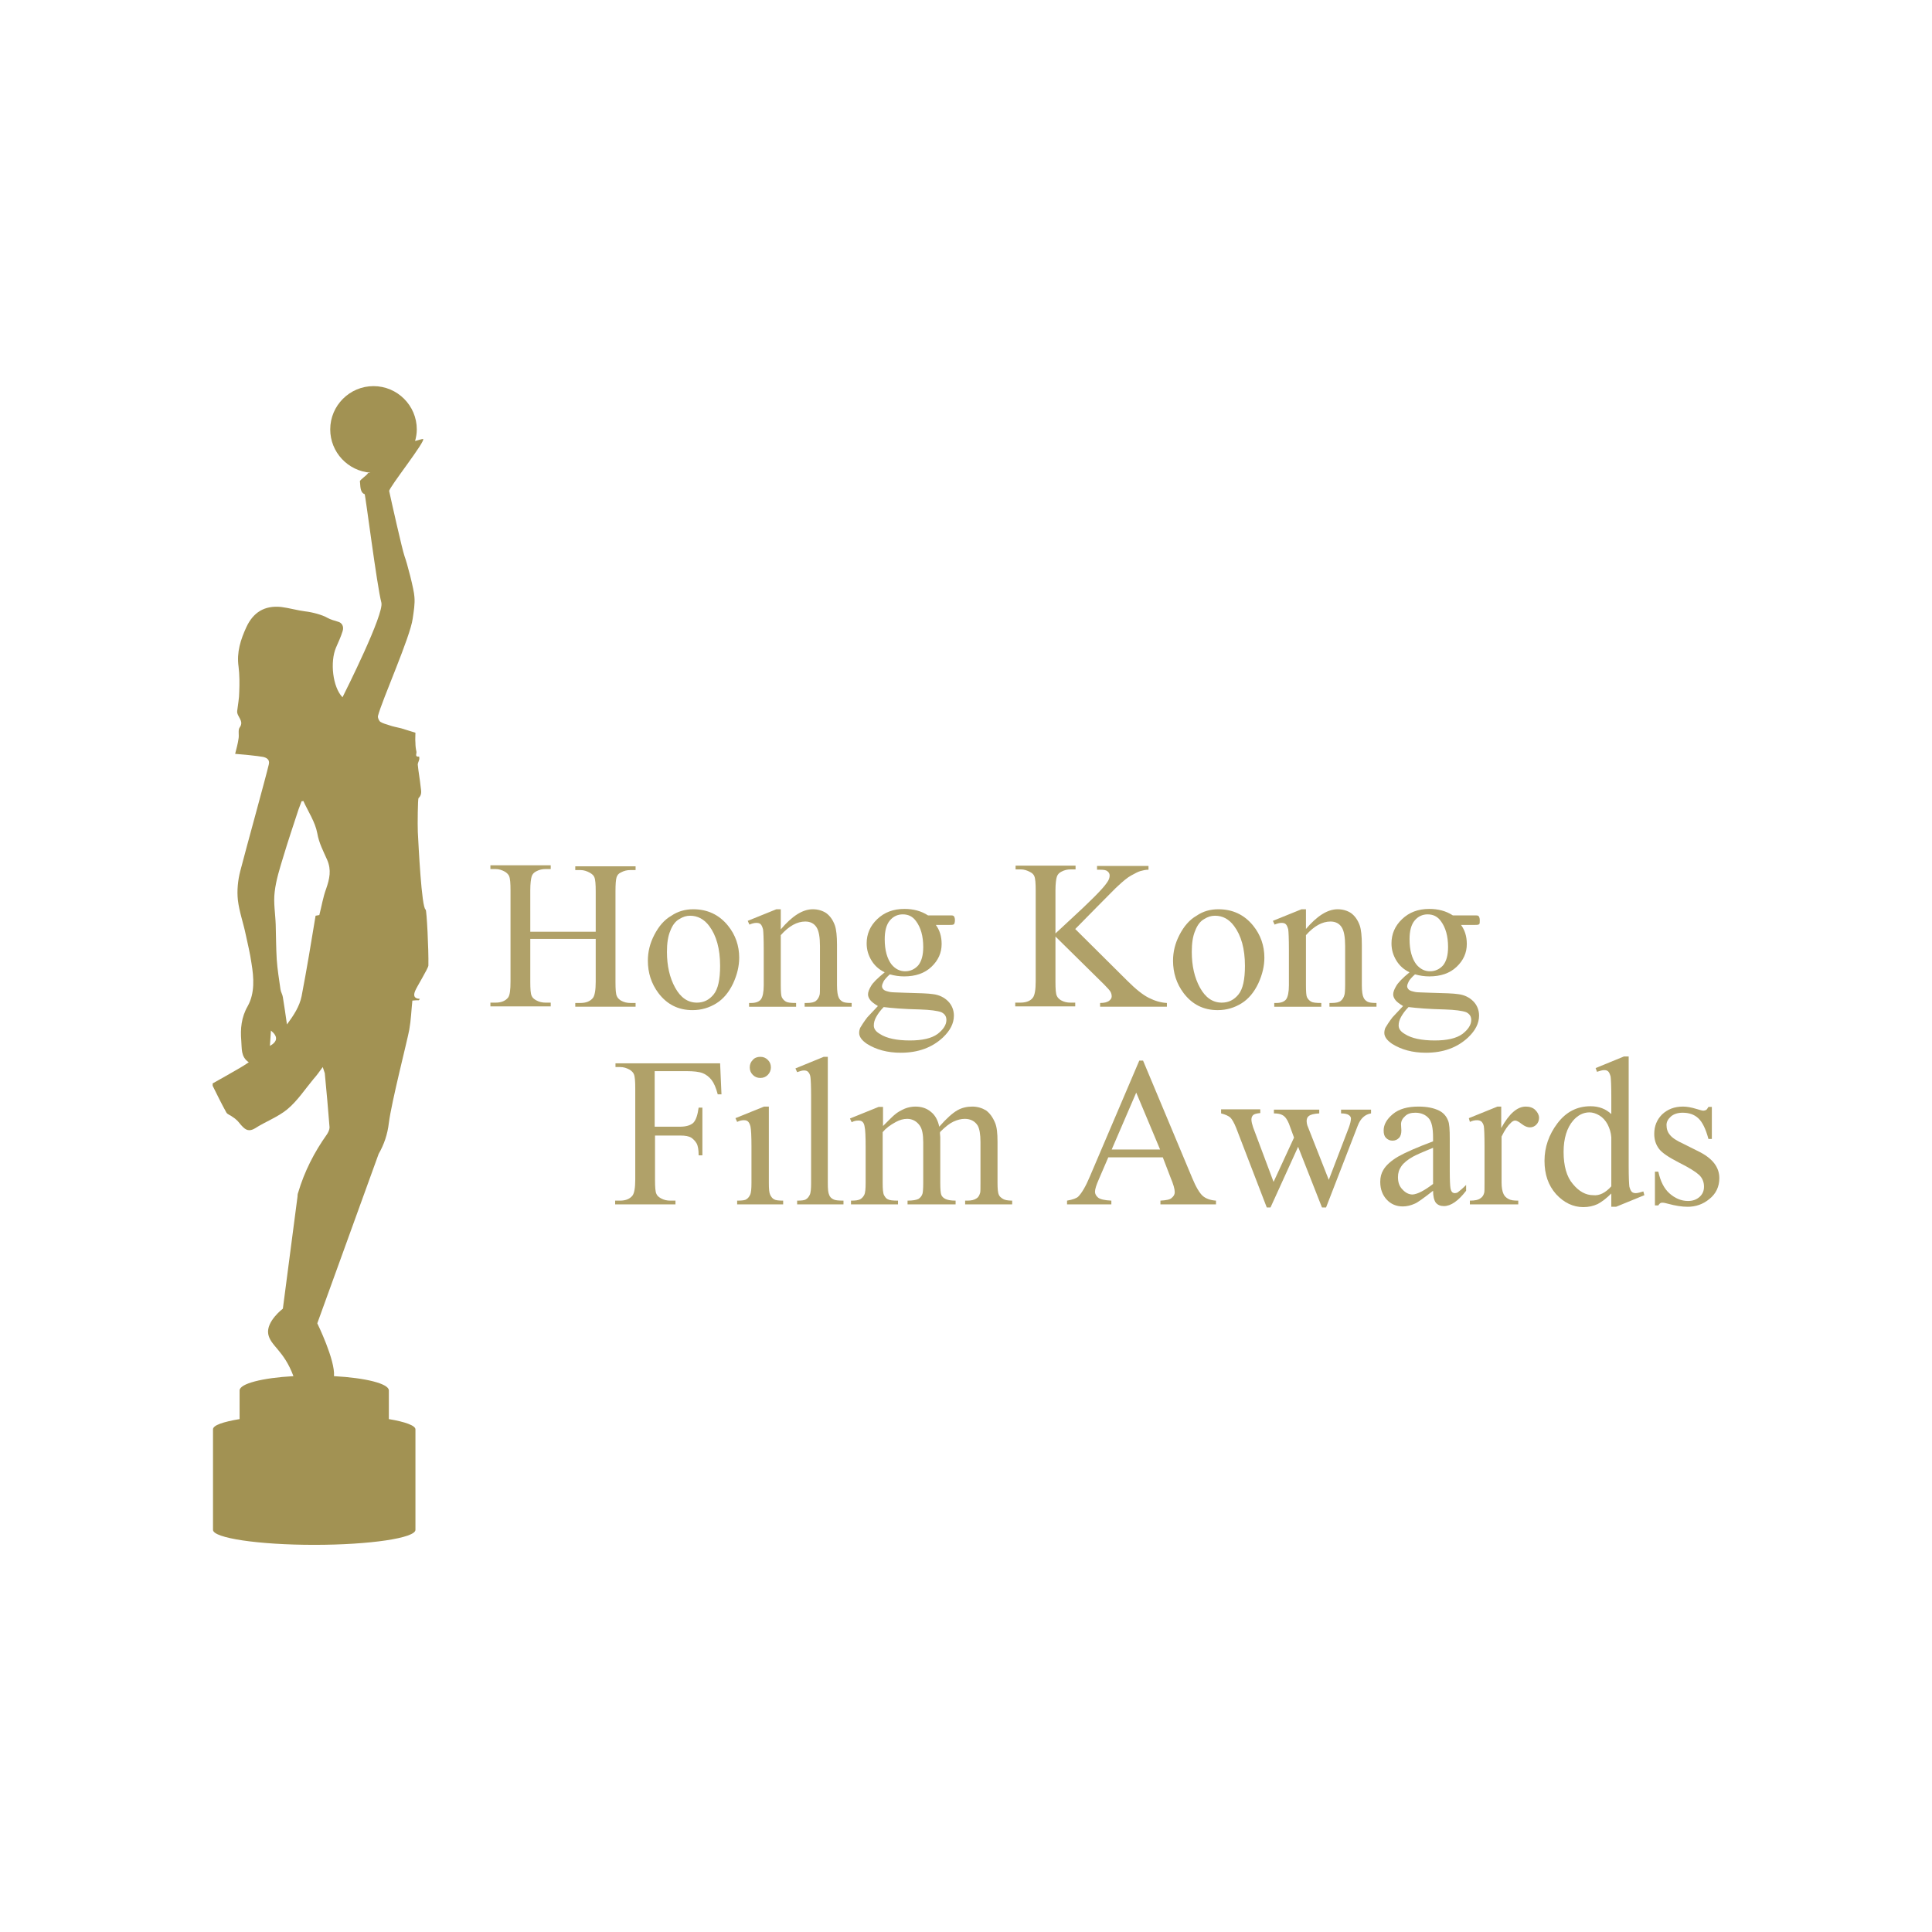<?xml version="1.0" encoding="utf-8"?>
<!-- Generator: Adobe Illustrator 19.0.0, SVG Export Plug-In . SVG Version: 6.00 Build 0)  -->
<svg version="1.1" id="图层_1" xmlns="http://www.w3.org/2000/svg" xmlns:xlink="http://www.w3.org/1999/xlink" x="0px" y="0px"
	 width="566.9px" height="566.9px" viewBox="0 0 566.9 566.9" style="enable-background:new 0 0 566.9 566.9;" xml:space="preserve"
	>
<style type="text/css">
	.st0{fill-rule:evenodd;clip-rule:evenodd;fill:#A29253;}
	.st1{fill:#B0A169;}
</style>
<g>
	<path class="st0" d="M124.9,266.9c-1.2-0.4-2.1-19-2.3-22.8c-0.1-2.2,0-9.7,0.2-9.9c1.2-1.1,0.7-2.4,0.6-3.6c-0.2-2-0.6-4-0.8-6.1
		c-0.1-0.5,0.3-1.1,0.4-1.6c0.1-0.3,0-0.6,0-0.9c-1.4,0.2-0.7-0.9-0.8-1.4c-0.2-0.9-0.3-1.7-0.3-2.6c-0.1-1.1,0-2.1,0-3
		c-1.4-0.4-2.8-0.9-4.2-1.3c-1.2-0.3-2.4-0.5-3.5-0.9c-0.9-0.3-1.8-0.5-2.6-1c-0.4-0.3-0.8-1.2-0.7-1.7c1.2-4.7,9.5-23.2,10.2-28.6
		c0.3-2.1,0.7-4.3,0.5-6.4c-0.1-2.1-2.2-10.1-2.9-11.9c-0.7-2-3.9-16.3-4.5-19.1c-0.2-0.9,11.1-15.1,9.9-15.3
		c-0.2,0-1.6,0.4-2.3,0.6c0.3-1.1,0.5-2.2,0.5-3.4c0-7-5.7-12.7-12.7-12.7c-7,0-12.7,5.7-12.7,12.7c0,6.7,5.2,12.2,11.8,12.7
		c-0.2,0-0.5,0.1-0.7,0.1c-0.3,0.7-2.5,2-2.4,2.5c0.2,0.9-0.1,3.2,1.4,3.7c0.2,0,3.6,26.9,4.9,31.8c0.9,3.3-10.6,26.2-11.4,27.8
		c-2.9-3-3.7-10.4-1.9-14.6c0.7-1.6,1.4-3.1,1.9-4.7c0.5-1.4-0.1-2.6-1.4-2.9c-1-0.3-2.1-0.6-3-1.1c-1.5-0.9-4.6-1.7-6.5-1.9
		c-2.4-0.3-4.7-1-7.1-1.3c-4.9-0.5-8.2,1.6-10.2,5.9c-1.7,3.7-2.9,7.4-2.3,11.6c0.3,2.4,0.3,5,0.2,7.4c0,1.9-0.4,3.8-0.6,5.6
		c-0.2,1.7,2.2,2.9,0.7,4.9c-0.5,0.7-0.1,2.2-0.3,3.2c-0.2,1.5-0.6,2.9-1,4.5c1.5,0.1,6.7,0.6,8.2,0.9c0.9,0.2,2,0.7,1.7,2.1
		c-0.9,3.9-6.7,24.8-8.4,31.4c-0.7,2.7-1,5.7-0.7,8.5c0.4,3.4,1.6,6.7,2.3,10.1c0.6,2.8,1.3,5.6,1.7,8.5c0.7,4.2,1,8.7-1.1,12.5
		c-1.9,3.3-2.2,6.7-1.9,10.2c0.2,2.2-0.2,4.7,2.2,6.3c-1.2,0.8-2.1,1.4-3.2,2c-2.4,1.4-4.9,2.8-7.4,4.2v0.7c1.3,2.6,2.6,5.3,4,7.8
		c0.3,0.6,1.2,0.8,1.8,1.3c0.5,0.3,1,0.7,1.4,1.1c0.5,0.5,0.9,1.1,1.4,1.6c1.1,1.2,2.1,1.7,3.8,0.7c3.1-2,6.7-3.3,9.5-5.6
		c3-2.5,5.2-5.9,7.7-8.9c0.9-1,1.7-2.1,2.7-3.5c0.3,1,0.5,1.4,0.6,1.8c0.5,5.3,1,10.6,1.4,15.9c0,0.7-0.4,1.5-0.8,2.1
		c-3.7,5.2-6.6,10.9-8.4,17c-0.2,0.5-0.2,0.9-0.2,1.2l-4.3,32.9c0,0-4.9,3.7-4.3,7.4c0.6,3.5,4.6,4.8,7.4,12.4
		c-9.1,0.5-15.8,2.2-15.8,4.2v8.4c-4.8,0.8-7.8,1.8-7.8,3v29.5c0,2.4,13.3,4.4,29.7,4.4c16.4,0,29.7-2,29.7-4.4v-29.5
		c0-1.1-3-2.2-7.8-3v-8.4c0-2-6.8-3.7-16.1-4.2c0.4-4.7-4.9-15.5-4.9-15.5l18-49.7l0,0c1.6-2.8,2.6-5.7,3-9.1
		c0.8-6.3,5.5-24.5,6-27.4c0.5-2.8,0.6-5.7,0.9-8.5c0.8-0.1,1.3-0.1,1.9-0.1c0.1-0.1,0.2-0.3,0.3-0.4c-2-0.1-1.8-1.3-1.4-2.3
		c0.4-1.1,3.9-6.7,3.9-7.5C125.8,278.6,125.2,267,124.9,266.9z M79.2,306.9c0.1-1.6,0.2-2.9,0.3-4.5
		C81.6,304.1,81.5,305.6,79.2,306.9z M95.7,260.8c-0.9,2.4-1.3,5-2,7.7c-0.1,0-0.6,0.1-1.1,0.2c-1.3,7.9-2.6,15.8-4.1,23.6
		c-0.6,3-2.3,5.6-4.3,8.3c-0.4-2.9-0.8-5.5-1.2-8c-0.1-0.8-0.6-1.5-0.7-2.3c-0.4-2.9-0.9-5.8-1.1-8.8c-0.2-3.4-0.2-6.8-0.3-10.2
		c-0.1-3.2-0.7-6.4-0.3-9.6c0.4-3.5,1.5-6.9,2.5-10.2c1.4-4.7,3-9.4,4.5-14c0.3-0.8,0.6-1.6,0.9-2.4c0.2,0,0.4,0,0.5-0.1
		c1.4,3.1,3.5,6.2,4.1,9.5c0.5,2.9,1.8,5.3,2.9,7.8C97.3,255.3,96.7,257.9,95.7,260.8z"/>
	<g>
		<path class="st1" d="M155.6,273.4h19.2v-11.8c0-2.1-0.1-3.5-0.4-4.2c-0.2-0.5-0.6-0.9-1.3-1.3c-0.9-0.5-1.8-0.8-2.8-0.8h-1.5v-1.1
			h17.7v1.1h-1.5c-1,0-1.9,0.2-2.8,0.7c-0.7,0.3-1.1,0.8-1.3,1.5c-0.2,0.7-0.3,2-0.3,4v26.7c0,2.1,0.1,3.5,0.4,4.1
			c0.2,0.5,0.6,0.9,1.2,1.3c0.9,0.5,1.8,0.7,2.8,0.7h1.5v1.1h-17.7v-1.1h1.5c1.7,0,2.9-0.5,3.7-1.5c0.5-0.7,0.8-2.2,0.8-4.7v-12.6
			h-19.2v12.6c0,2.1,0.1,3.5,0.4,4.1c0.2,0.5,0.6,0.9,1.3,1.3c0.9,0.5,1.8,0.7,2.8,0.7h1.5v1.1h-17.7v-1.1h1.5
			c1.7,0,2.9-0.5,3.7-1.5c0.5-0.7,0.7-2.2,0.7-4.7v-26.7c0-2.1-0.1-3.5-0.4-4.2c-0.2-0.5-0.6-0.9-1.2-1.3c-0.9-0.5-1.8-0.8-2.8-0.8
			h-1.5v-1.1h17.7v1.1h-1.5c-1,0-1.9,0.2-2.8,0.7c-0.6,0.3-1.1,0.8-1.3,1.5c-0.2,0.7-0.4,2-0.4,4V273.4z"/>
		<path class="st1" d="M203.4,266.8c4.2,0,7.6,1.6,10.2,4.8c2.2,2.7,3.3,5.9,3.3,9.4c0,2.5-0.6,5-1.8,7.6c-1.2,2.5-2.8,4.5-4.9,5.8
			c-2.1,1.3-4.4,2-7,2c-4.2,0-7.5-1.7-10-5c-2.1-2.8-3.1-6-3.1-9.5c0-2.6,0.6-5.1,1.9-7.6c1.3-2.5,2.9-4.4,5-5.6
			C198.9,267.4,201.1,266.8,203.4,266.8z M202.5,268.7c-1.1,0-2.1,0.3-3.2,1c-1.1,0.6-2,1.8-2.6,3.4c-0.7,1.6-1,3.7-1,6.2
			c0,4.1,0.8,7.6,2.4,10.5c1.6,2.9,3.7,4.4,6.4,4.4c2,0,3.6-0.8,4.9-2.4c1.3-1.6,1.9-4.4,1.9-8.4c0-5-1.1-8.9-3.2-11.7
			C206.6,269.7,204.7,268.7,202.5,268.7z"/>
		<path class="st1" d="M229.1,272.7c3.3-3.9,6.4-5.9,9.4-5.9c1.5,0,2.8,0.4,3.9,1.1c1.1,0.8,2,2,2.6,3.7c0.4,1.2,0.6,3.1,0.6,5.6
			v11.9c0,1.8,0.2,3,0.5,3.6c0.2,0.5,0.6,0.9,1.1,1.2c0.5,0.3,1.4,0.4,2.7,0.4v1.1h-13.8v-1.1h0.6c1.3,0,2.2-0.2,2.7-0.6
			c0.5-0.4,0.9-1,1.1-1.8c0.1-0.3,0.1-1.3,0.1-2.9v-11.4c0-2.5-0.3-4.4-1-5.5c-0.7-1.1-1.8-1.7-3.3-1.7c-2.4,0-4.8,1.3-7.2,4v14.7
			c0,1.9,0.1,3.1,0.3,3.5c0.3,0.6,0.7,1,1.2,1.3c0.5,0.3,1.5,0.4,3,0.4v1.1h-13.8v-1.1h0.6c1.4,0,2.4-0.4,2.9-1.1
			c0.5-0.7,0.8-2.1,0.8-4.1v-10.3c0-3.4-0.1-5.4-0.2-6.1c-0.2-0.7-0.4-1.2-0.7-1.5c-0.3-0.3-0.7-0.4-1.3-0.4c-0.6,0-1.3,0.2-2,0.5
			l-0.5-1.1l8.4-3.4h1.3V272.7z"/>
		<path class="st1" d="M259.6,285.3c-1.7-0.8-3-2-3.9-3.5c-0.9-1.5-1.4-3.1-1.4-5c0-2.7,1-5.1,3.1-7.1c2.1-2,4.7-3,8-3
			c2.6,0,4.9,0.6,6.9,1.9h5.9c0.9,0,1.4,0,1.5,0.1c0.1,0.1,0.2,0.1,0.3,0.3c0.1,0.2,0.2,0.5,0.2,1c0,0.5-0.1,0.9-0.2,1.1
			c-0.1,0.1-0.2,0.2-0.3,0.2c-0.2,0.1-0.7,0.1-1.5,0.1h-3.6c1.1,1.5,1.7,3.3,1.7,5.6c0,2.6-1,4.8-3,6.7c-2,1.9-4.7,2.8-8,2.8
			c-1.4,0-2.8-0.2-4.2-0.6c-0.9,0.8-1.5,1.5-1.8,2c-0.3,0.6-0.5,1.1-0.5,1.5c0,0.4,0.2,0.7,0.5,1c0.3,0.3,1,0.5,2,0.7
			c0.6,0.1,2,0.1,4.3,0.2c4.2,0.1,6.9,0.2,8.1,0.4c1.9,0.2,3.4,1,4.5,2.1c1.1,1.1,1.7,2.6,1.7,4.2c0,2.3-1.1,4.4-3.2,6.4
			c-3.2,3-7.3,4.5-12.4,4.5c-3.9,0-7.2-0.9-9.9-2.6c-1.5-1-2.3-2.1-2.3-3.2c0-0.5,0.1-1,0.3-1.5c0.4-0.7,1.1-1.8,2.1-3.1
			c0.2-0.2,1.2-1.3,3.1-3.3c-1-0.6-1.8-1.2-2.2-1.7c-0.4-0.5-0.7-1.1-0.7-1.7c0-0.7,0.3-1.5,0.9-2.5
			C256.1,288.4,257.5,287,259.6,285.3z M259.3,295.5c-1,1-1.7,2-2.2,2.9c-0.5,0.9-0.7,1.7-0.7,2.5c0,1,0.6,1.8,1.8,2.5
			c2,1.3,5,1.9,8.8,1.9c3.6,0,6.3-0.6,8.1-1.9c1.7-1.3,2.6-2.7,2.6-4.1c0-1.1-0.5-1.8-1.5-2.3c-1.1-0.4-3.2-0.7-6.3-0.8
			C265.2,296.1,261.7,295.8,259.3,295.5z M264.9,268.3c-1.5,0-2.8,0.6-3.8,1.8c-1,1.2-1.5,3-1.5,5.5c0,3.2,0.7,5.7,2,7.4
			c1.1,1.3,2.4,2,4,2c1.5,0,2.8-0.6,3.8-1.7c1-1.2,1.5-3,1.5-5.4c0-3.2-0.7-5.7-2.1-7.6C267.8,268.9,266.5,268.3,264.9,268.3z"/>
		<path class="st1" d="M315.5,272.6l15.2,15.1c2.5,2.5,4.6,4.2,6.4,5.1c1.8,0.9,3.5,1.4,5.3,1.5v1.1h-19.6v-1.1c1.2,0,2-0.2,2.6-0.6
			c0.5-0.4,0.8-0.8,0.8-1.3c0-0.5-0.1-0.9-0.3-1.3c-0.2-0.4-0.8-1.1-1.9-2.2l-14.3-14.1v13.3c0,2.1,0.1,3.5,0.4,4.1
			c0.2,0.5,0.6,0.9,1.2,1.3c0.9,0.5,1.8,0.7,2.8,0.7h1.4v1.1h-17.6v-1.1h1.5c1.7,0,3-0.5,3.7-1.5c0.5-0.7,0.8-2.2,0.8-4.7v-26.7
			c0-2.1-0.1-3.5-0.4-4.2c-0.2-0.5-0.6-0.9-1.2-1.2c-0.9-0.5-1.8-0.8-2.8-0.8h-1.5v-1.1h17.6v1.1h-1.4c-1,0-1.9,0.2-2.8,0.7
			c-0.6,0.3-1.1,0.8-1.3,1.5c-0.2,0.6-0.4,2-0.4,4v12.6c0.4-0.4,1.8-1.7,4.2-3.9c6-5.5,9.7-9.2,10.9-11c0.6-0.8,0.8-1.5,0.8-2.1
			c0-0.5-0.2-0.9-0.6-1.2c-0.4-0.4-1.1-0.5-2.2-0.5h-0.9v-1.1H337v1.1c-0.9,0-1.7,0.2-2.4,0.4c-0.7,0.2-1.6,0.7-2.7,1.3
			c-1.1,0.6-2.4,1.7-3.9,3.1c-0.5,0.4-2.5,2.5-6.2,6.2L315.5,272.6z"/>
		<path class="st1" d="M357.5,266.8c4.2,0,7.6,1.6,10.2,4.8c2.2,2.7,3.3,5.9,3.3,9.4c0,2.5-0.6,5-1.8,7.6c-1.2,2.5-2.8,4.5-4.9,5.8
			c-2.1,1.3-4.4,2-7,2c-4.2,0-7.5-1.7-10-5c-2.1-2.8-3.1-6-3.1-9.5c0-2.6,0.6-5.1,1.9-7.6c1.3-2.5,2.9-4.4,5-5.6
			C353,267.4,355.1,266.8,357.5,266.8z M356.5,268.7c-1.1,0-2.1,0.3-3.2,1c-1.1,0.6-2,1.8-2.6,3.4c-0.7,1.6-1,3.7-1,6.2
			c0,4.1,0.8,7.6,2.4,10.5c1.6,2.9,3.7,4.4,6.4,4.4c2,0,3.6-0.8,4.9-2.4c1.3-1.6,1.9-4.4,1.9-8.4c0-5-1.1-8.9-3.2-11.7
			C360.6,269.7,358.8,268.7,356.5,268.7z"/>
		<path class="st1" d="M383.1,272.7c3.3-3.9,6.4-5.9,9.4-5.9c1.5,0,2.8,0.4,3.9,1.1c1.1,0.8,2,2,2.6,3.7c0.4,1.2,0.6,3.1,0.6,5.6
			v11.9c0,1.8,0.2,3,0.5,3.6c0.2,0.5,0.6,0.9,1.1,1.2c0.5,0.3,1.4,0.4,2.7,0.4v1.1h-13.8v-1.1h0.6c1.3,0,2.2-0.2,2.7-0.6
			c0.5-0.4,0.9-1,1.1-1.8c0.1-0.3,0.2-1.3,0.2-2.9v-11.4c0-2.5-0.3-4.4-1-5.5c-0.7-1.1-1.8-1.7-3.3-1.7c-2.4,0-4.8,1.3-7.2,4v14.7
			c0,1.9,0.1,3.1,0.3,3.5c0.3,0.6,0.7,1,1.2,1.3c0.5,0.3,1.5,0.4,3,0.4v1.1h-13.8v-1.1h0.6c1.4,0,2.4-0.4,2.9-1.1
			c0.5-0.7,0.8-2.1,0.8-4.1v-10.3c0-3.4-0.1-5.4-0.2-6.1c-0.2-0.7-0.4-1.2-0.7-1.5c-0.3-0.3-0.7-0.4-1.3-0.4c-0.6,0-1.3,0.2-2,0.5
			l-0.5-1.1l8.4-3.4h1.3V272.7z"/>
		<path class="st1" d="M413.6,285.3c-1.7-0.8-3-2-3.9-3.5c-0.9-1.5-1.4-3.1-1.4-5c0-2.7,1-5.1,3.1-7.1c2.1-2,4.7-3,8-3
			c2.6,0,4.9,0.6,6.9,1.9h5.9c0.9,0,1.4,0,1.5,0.1c0.1,0.1,0.2,0.1,0.3,0.3c0.1,0.2,0.2,0.5,0.2,1c0,0.5,0,0.9-0.1,1.1
			c-0.1,0.1-0.2,0.2-0.3,0.2c-0.2,0.1-0.7,0.1-1.5,0.1h-3.6c1.1,1.5,1.7,3.3,1.7,5.6c0,2.6-1,4.8-3,6.7c-2,1.9-4.7,2.8-8,2.8
			c-1.4,0-2.8-0.2-4.2-0.6c-0.9,0.8-1.5,1.5-1.8,2c-0.3,0.6-0.5,1.1-0.5,1.5c0,0.4,0.2,0.7,0.5,1c0.3,0.3,1,0.5,2,0.7
			c0.6,0.1,2,0.1,4.3,0.2c4.2,0.1,6.9,0.2,8.1,0.4c1.9,0.2,3.4,1,4.5,2.1c1.1,1.1,1.7,2.6,1.7,4.2c0,2.3-1.1,4.4-3.2,6.4
			c-3.2,3-7.3,4.5-12.4,4.5c-3.9,0-7.2-0.9-9.9-2.6c-1.5-1-2.3-2.1-2.3-3.2c0-0.5,0.1-1,0.3-1.5c0.4-0.7,1.1-1.8,2.1-3.1
			c0.2-0.2,1.2-1.3,3.1-3.3c-1-0.6-1.8-1.2-2.2-1.7c-0.4-0.5-0.7-1.1-0.7-1.7c0-0.7,0.3-1.5,0.9-2.5
			C410.2,288.4,411.5,287,413.6,285.3z M413.3,295.5c-1,1-1.7,2-2.2,2.9c-0.5,0.9-0.7,1.7-0.7,2.5c0,1,0.6,1.8,1.8,2.5
			c2,1.3,5,1.9,8.8,1.9c3.6,0,6.3-0.6,8.1-1.9c1.7-1.3,2.6-2.7,2.6-4.1c0-1.1-0.5-1.8-1.5-2.3c-1.1-0.4-3.2-0.7-6.3-0.8
			C419.3,296.1,415.8,295.8,413.3,295.5z M418.9,268.3c-1.5,0-2.8,0.6-3.8,1.8c-1,1.2-1.5,3-1.5,5.5c0,3.2,0.7,5.7,2,7.4
			c1.1,1.3,2.4,2,4,2c1.5,0,2.8-0.6,3.8-1.7c1-1.2,1.5-3,1.5-5.4c0-3.2-0.7-5.7-2.1-7.6C421.8,268.9,420.5,268.3,418.9,268.3z"/>
	</g>
	<g>
		<path class="st1" d="M192.1,314.4v16.2h7.5c1.7,0,3-0.4,3.8-1.1c0.8-0.8,1.3-2.3,1.6-4.5h1.1v14H205c0-1.6-0.2-2.8-0.6-3.5
			c-0.4-0.7-1-1.3-1.6-1.7c-0.7-0.4-1.7-0.6-3.1-0.6h-7.5v13c0,2.1,0.1,3.5,0.4,4.1c0.2,0.5,0.6,0.9,1.3,1.3
			c0.9,0.5,1.8,0.7,2.8,0.7h1.5v1.1h-17.7v-1.1h1.4c1.7,0,2.9-0.5,3.7-1.5c0.5-0.7,0.8-2.2,0.8-4.7v-26.7c0-2.1-0.1-3.5-0.4-4.2
			c-0.2-0.5-0.6-0.9-1.2-1.3c-0.9-0.5-1.8-0.8-2.8-0.8h-1.4v-1.1h30.7l0.4,9.1h-1.1c-0.5-1.9-1.1-3.3-1.8-4.2
			c-0.7-0.9-1.6-1.6-2.6-2c-1-0.4-2.6-0.6-4.8-0.6H192.1z"/>
		<path class="st1" d="M225.6,324.7v22.4c0,1.8,0.1,2.9,0.4,3.5c0.3,0.6,0.6,1,1.1,1.3c0.5,0.3,1.4,0.4,2.7,0.4v1.1h-13.5v-1.1
			c1.4,0,2.3-0.1,2.7-0.4c0.5-0.3,0.8-0.7,1.1-1.3c0.3-0.6,0.4-1.8,0.4-3.5v-10.7c0-3-0.1-5-0.3-5.9c-0.2-0.7-0.4-1.1-0.7-1.4
			c-0.3-0.3-0.7-0.4-1.2-0.4c-0.6,0-1.2,0.1-2,0.5l-0.5-1.1l8.4-3.4H225.6z M223.1,310.1c0.9,0,1.6,0.3,2.2,0.9
			c0.6,0.6,0.9,1.3,0.9,2.2c0,0.8-0.3,1.6-0.9,2.2c-0.6,0.6-1.3,0.9-2.2,0.9c-0.9,0-1.6-0.3-2.2-0.9c-0.6-0.6-0.9-1.3-0.9-2.2
			c0-0.9,0.3-1.6,0.9-2.2C221.4,310.4,222.2,310.1,223.1,310.1z"/>
		<path class="st1" d="M242.9,310.1v37c0,1.8,0.1,2.9,0.4,3.5c0.2,0.6,0.6,1,1.2,1.3c0.5,0.3,1.5,0.4,3,0.4v1.1h-13.6v-1.1
			c1.3,0,2.2-0.1,2.6-0.4c0.5-0.3,0.8-0.7,1.1-1.3c0.3-0.6,0.4-1.8,0.4-3.5v-25.3c0-3.1-0.1-5.1-0.2-5.8c-0.1-0.7-0.4-1.2-0.7-1.5
			c-0.3-0.3-0.7-0.4-1.2-0.4c-0.5,0-1.2,0.2-2,0.5l-0.5-1.1l8.3-3.4H242.9z"/>
		<path class="st1" d="M258.9,330.6c2-2,3.2-3.2,3.6-3.5c0.9-0.8,1.9-1.3,3-1.8c1-0.4,2.1-0.6,3.1-0.6c1.8,0,3.3,0.5,4.5,1.5
			c1.3,1,2.1,2.5,2.5,4.4c2.1-2.4,3.9-4,5.3-4.8c1.4-0.8,2.9-1.1,4.4-1.1c1.5,0,2.8,0.4,4,1.1c1.1,0.8,2,2,2.7,3.7
			c0.5,1.2,0.7,3,0.7,5.5v12c0,1.8,0.1,3,0.4,3.6c0.2,0.5,0.6,0.8,1.2,1.2c0.5,0.3,1.4,0.5,2.7,0.5v1.1h-13.8v-1.1h0.6
			c1.2,0,2.1-0.2,2.8-0.7c0.5-0.3,0.8-0.9,1-1.6c0.1-0.3,0.1-1.3,0.1-2.9v-12c0-2.3-0.3-3.9-0.8-4.8c-0.8-1.3-2.1-2-3.8-2
			c-1.1,0-2.2,0.3-3.3,0.8c-1.1,0.5-2.4,1.5-3.9,3l-0.1,0.3l0.1,1.3v13.3c0,1.9,0.1,3.1,0.3,3.6c0.2,0.5,0.6,0.9,1.2,1.2
			c0.6,0.3,1.6,0.5,3,0.5v1.1h-14.1v-1.1c1.5,0,2.6-0.2,3.2-0.5c0.6-0.4,1-0.9,1.2-1.6c0.1-0.4,0.2-1.4,0.2-3v-12
			c0-2.3-0.3-3.9-1-4.9c-0.9-1.3-2.2-2-3.7-2c-1.1,0-2.2,0.3-3.3,0.9c-1.7,0.9-3,1.9-3.9,3v14.9c0,1.8,0.1,3,0.4,3.6
			c0.3,0.5,0.6,1,1.1,1.2c0.5,0.3,1.5,0.4,3,0.4v1.1h-13.8v-1.1c1.3,0,2.1-0.1,2.7-0.4c0.5-0.3,0.9-0.7,1.2-1.3
			c0.3-0.6,0.4-1.8,0.4-3.5v-10.6c0-3.1-0.1-5.1-0.3-5.9c-0.1-0.7-0.3-1.1-0.6-1.4c-0.3-0.3-0.7-0.4-1.2-0.4c-0.6,0-1.3,0.1-2,0.5
			l-0.5-1.1l8.4-3.4h1.3V330.6z"/>
		<path class="st1" d="M341.2,339.6h-16l-2.8,6.5c-0.7,1.6-1.1,2.8-1.1,3.6c0,0.6,0.3,1.2,0.9,1.7c0.6,0.5,1.9,0.8,3.9,0.9v1.1h-13
			v-1.1c1.7-0.3,2.8-0.7,3.3-1.2c1-1,2.2-3,3.4-5.9l14.5-34h1.1l14.4,34.4c1.1,2.7,2.2,4.5,3.1,5.3c0.9,0.8,2.3,1.3,3.9,1.4v1.1
			h-16.3v-1.1c1.7-0.1,2.8-0.3,3.3-0.8c0.6-0.5,0.9-1,0.9-1.7c0-0.9-0.4-2.3-1.2-4.2L341.2,339.6z M340.4,337.3l-7-16.7l-7.2,16.7
			H340.4z"/>
		<path class="st1" d="M358.1,325.5h11.7v1.1c-1.1,0.1-1.8,0.3-2.1,0.6c-0.3,0.3-0.5,0.7-0.5,1.3c0,0.6,0.2,1.4,0.5,2.3l6,16l6-13
			l-1.5-4.1c-0.5-1.2-1.1-2.1-1.9-2.5c-0.5-0.3-1.3-0.5-2.5-0.5v-1.1h13.3v1.1c-1.5,0.1-2.5,0.3-3.1,0.8c-0.4,0.3-0.6,0.8-0.6,1.5
			c0,0.4,0.1,0.8,0.2,1.2l6.3,16l5.9-15.4c0.4-1.1,0.6-2,0.6-2.6c0-0.4-0.2-0.7-0.6-1c-0.4-0.3-1.2-0.5-2.3-0.5v-1.1h8.8v1.1
			c-1.8,0.3-3.1,1.5-3.9,3.6l-9.3,24h-1.2l-7-17.8l-8.1,17.8h-1.1l-9-23.4c-0.6-1.5-1.2-2.5-1.7-3c-0.6-0.5-1.5-0.9-2.7-1.2V325.5z"
			/>
		<path class="st1" d="M420.5,349.4c-2.8,2.2-4.6,3.5-5.4,3.8c-1.1,0.5-2.3,0.8-3.5,0.8c-1.9,0-3.5-0.7-4.7-2
			c-1.2-1.3-1.9-3-1.9-5.2c0-1.4,0.3-2.5,0.9-3.5c0.8-1.4,2.3-2.7,4.3-3.9c2.1-1.2,5.5-2.7,10.3-4.5v-1.1c0-2.8-0.4-4.7-1.3-5.7
			c-0.9-1-2.2-1.6-3.9-1.6c-1.3,0-2.3,0.3-3,1c-0.8,0.7-1.2,1.5-1.2,2.4l0.1,1.8c0,0.9-0.2,1.7-0.7,2.2c-0.5,0.5-1.1,0.8-1.9,0.8
			c-0.8,0-1.4-0.3-1.9-0.8c-0.5-0.5-0.7-1.2-0.7-2.2c0-1.7,0.9-3.3,2.7-4.8c1.8-1.5,4.3-2.2,7.5-2.2c2.5,0,4.5,0.4,6.1,1.2
			c1.2,0.6,2.1,1.6,2.6,2.9c0.4,0.9,0.5,2.7,0.5,5.4v9.5c0,2.6,0.1,4.3,0.2,4.9c0.1,0.6,0.3,1,0.5,1.2c0.2,0.2,0.5,0.3,0.8,0.3
			c0.3,0,0.6-0.1,0.8-0.2c0.4-0.3,1.3-1,2.5-2.2v1.7c-2.3,3-4.5,4.5-6.5,4.5c-1,0-1.8-0.3-2.4-1C420.8,352.2,420.5,351,420.5,349.4z
			 M420.5,347.4v-10.6c-3,1.2-5,2.1-5.9,2.6c-1.6,0.9-2.7,1.8-3.4,2.8c-0.7,1-1,2-1,3.2c0,1.5,0.4,2.7,1.3,3.6c0.9,1,1.9,1.5,3,1.5
			C415.9,350.4,417.9,349.4,420.5,347.4z"/>
		<path class="st1" d="M440.5,324.7v6.3c2.3-4.2,4.7-6.3,7.2-6.3c1.1,0,2.1,0.3,2.8,1c0.7,0.7,1.1,1.5,1.1,2.3c0,0.8-0.3,1.5-0.8,2
			c-0.5,0.5-1.1,0.8-1.9,0.8c-0.7,0-1.5-0.3-2.4-1c-0.9-0.7-1.5-1-1.9-1c-0.4,0-0.8,0.2-1.2,0.6c-0.9,0.8-1.9,2.2-2.8,4.1v13.4
			c0,1.5,0.2,2.7,0.6,3.5c0.3,0.6,0.7,1,1.4,1.4c0.7,0.4,1.6,0.5,2.9,0.5v1.1h-14.2v-1.1c1.4,0,2.5-0.2,3.1-0.7
			c0.5-0.3,0.9-0.8,1.1-1.6c0.1-0.3,0.1-1.3,0.1-2.9v-10.8c0-3.2-0.1-5.2-0.2-5.8c-0.1-0.6-0.4-1.1-0.7-1.4
			c-0.4-0.3-0.8-0.4-1.3-0.4c-0.6,0-1.3,0.1-2.1,0.5l-0.3-1.1l8.4-3.4H440.5z"/>
		<path class="st1" d="M472.8,350.2c-1.4,1.4-2.7,2.4-4,3.1c-1.3,0.6-2.7,0.9-4.2,0.9c-3,0-5.7-1.3-8-3.8c-2.3-2.6-3.4-5.8-3.4-9.8
			c0-4,1.3-7.7,3.8-11c2.5-3.3,5.7-5,9.7-5c2.5,0,4.5,0.8,6.1,2.3v-5.1c0-3.2-0.1-5.1-0.2-5.9c-0.2-0.7-0.4-1.2-0.7-1.5
			c-0.3-0.3-0.7-0.4-1.2-0.4c-0.5,0-1.2,0.2-2.1,0.5l-0.4-1.1l8.3-3.4h1.4v32.2c0,3.3,0.1,5.2,0.2,6c0.2,0.7,0.4,1.2,0.7,1.5
			c0.3,0.3,0.7,0.4,1.2,0.4c0.5,0,1.2-0.2,2.2-0.5l0.3,1.1l-8.3,3.4h-1.4V350.2z M472.8,348.1v-14.4c-0.1-1.4-0.5-2.6-1.1-3.8
			c-0.6-1.1-1.4-2-2.4-2.6c-1-0.6-2-0.9-2.9-0.9c-1.8,0-3.4,0.8-4.8,2.4c-1.8,2.1-2.8,5.2-2.8,9.2c0,4.1,0.9,7.3,2.7,9.4
			c1.8,2.2,3.8,3.3,6,3.3C469.3,350.9,471.1,350,472.8,348.1z"/>
		<path class="st1" d="M502.3,324.7v9.5h-1c-0.8-3-1.8-5-3-6.1c-1.2-1.1-2.7-1.6-4.6-1.6c-1.4,0-2.6,0.4-3.4,1.1
			c-0.9,0.8-1.3,1.6-1.3,2.5c0,1.1,0.3,2.1,1,2.9c0.6,0.8,1.9,1.7,3.9,2.6l4.4,2.2c4.1,2,6.2,4.6,6.2,7.9c0,2.5-1,4.6-2.9,6.1
			c-1.9,1.6-4.1,2.3-6.4,2.3c-1.7,0-3.6-0.3-5.8-0.9c-0.7-0.2-1.2-0.3-1.7-0.3c-0.5,0-0.8,0.3-1.1,0.8h-1v-9.9h1
			c0.6,2.8,1.7,5,3.3,6.4c1.6,1.4,3.4,2.2,5.4,2.2c1.4,0,2.5-0.4,3.4-1.2c0.9-0.8,1.3-1.8,1.3-3c0-1.4-0.5-2.6-1.5-3.5
			c-1-0.9-2.9-2.1-5.9-3.6c-2.9-1.5-4.9-2.8-5.8-4c-0.9-1.2-1.4-2.6-1.4-4.4c0-2.3,0.8-4.2,2.3-5.7c1.6-1.5,3.6-2.3,6.1-2.3
			c1.1,0,2.4,0.2,4,0.7c1,0.3,1.7,0.5,2,0.5c0.3,0,0.6-0.1,0.8-0.2c0.2-0.1,0.4-0.4,0.7-0.9H502.3z"/>
	</g>
</g>
</svg>
